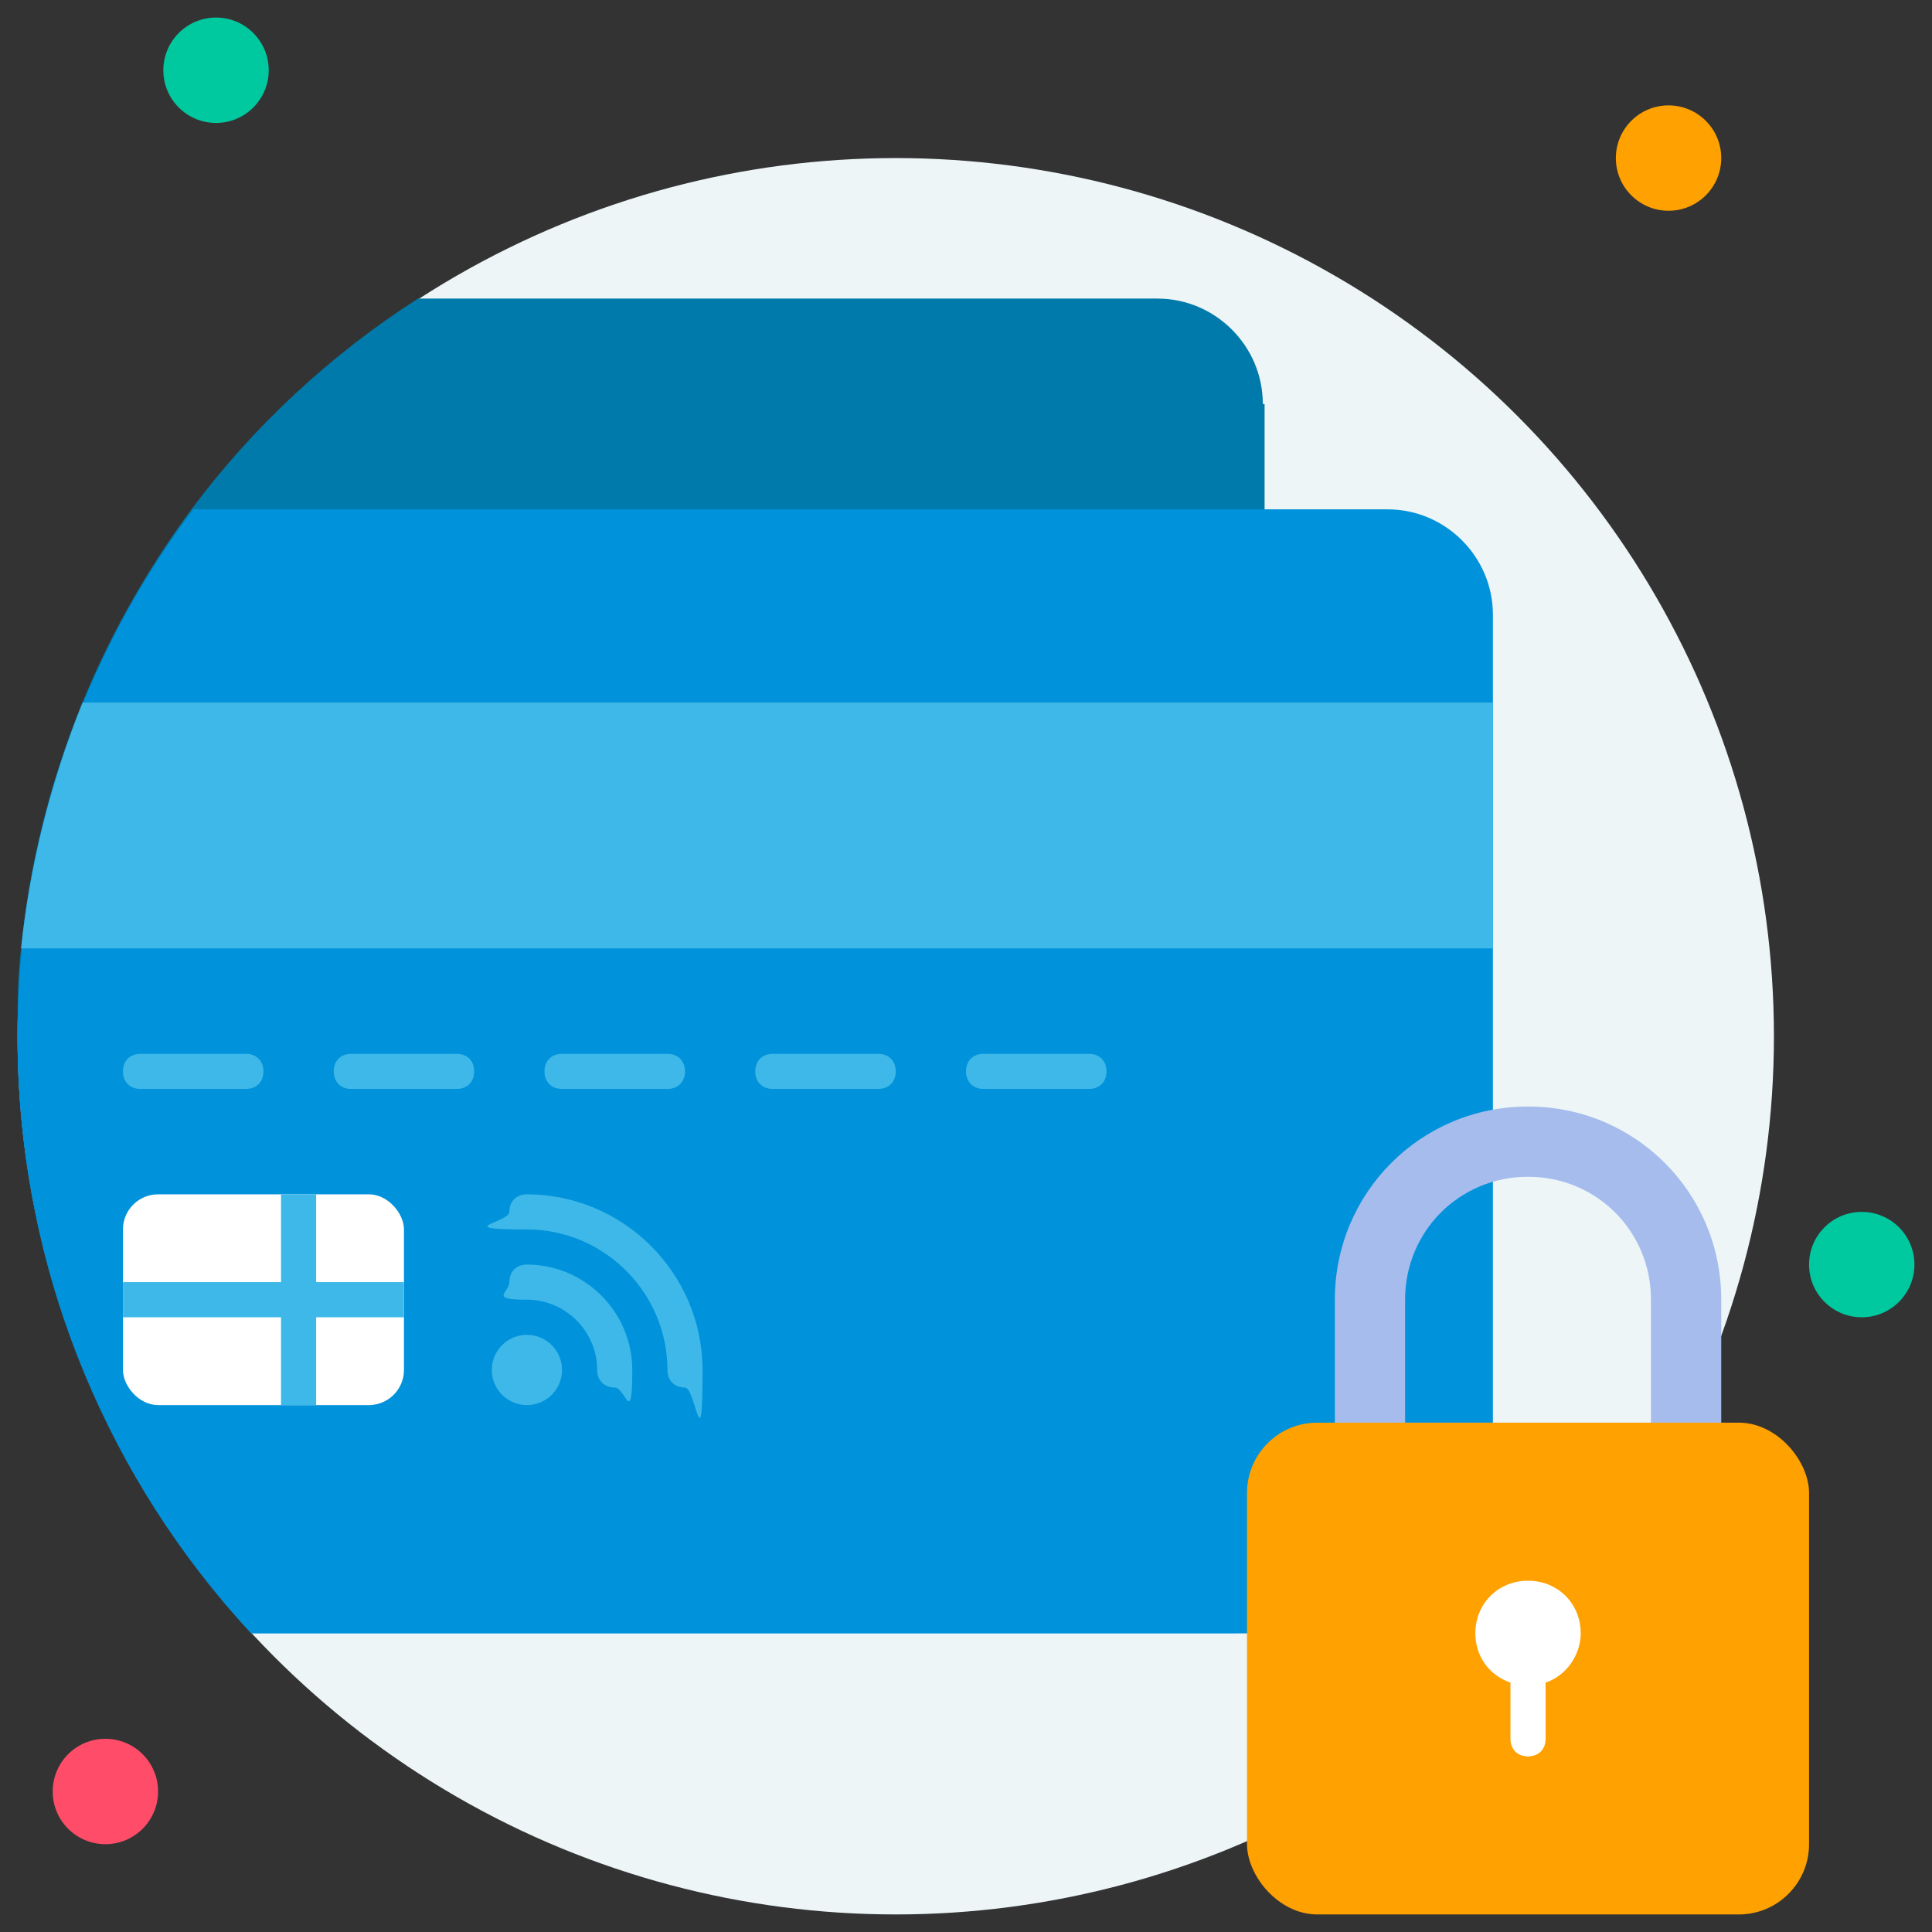 <svg xmlns="http://www.w3.org/2000/svg" viewBox="0 0 110 110"><rect x="0" y="0" width="110" height="110" fill="#333333" stroke="none"/><defs><style>      .cls-1 {        fill: #ffa100;      }      .cls-2 {        fill: #007aaa;      }      .cls-3 {        fill: #edf5f7;      }      .cls-4 {        fill: #0092db;      }      .cls-5 {        fill: #3db8e8;      }      .cls-6 {        fill: #fff;      }      .cls-7 {        fill: #00c99f;      }      .cls-8 {        fill: #ff4d69;      }      .cls-9 {        fill: #a5bced;      }    </style></defs><g><g id="Layer_1"><g id="_5._Secure_Payment"><circle class="cls-3" cx="51" cy="59" r="50"></circle><circle class="cls-7" cx="12.3" cy="4" r="3"></circle><circle class="cls-1" cx="95" cy="9" r="3"></circle><circle class="cls-7" cx="106" cy="72" r="3"></circle><circle class="cls-8" cx="6" cy="102" r="3"></circle><path class="cls-2" d="M72,23v52c0,3.3-2.7,6-6,6H6.1c-3.4-6.8-5.1-14.4-5.1-22,0-1.7,0-3.3.2-5,.9-9.1,4.3-17.7,9.7-25,3.5-4.7,7.9-8.8,12.9-12h42.1c3.3,0,6,2.7,6,6Z"></path><path class="cls-4" d="M85,35v52c0,3.3-2.7,6-6,6H14.3C-2.1,75.3-3.5,48.3,11,29h68c3.3,0,6,2.7,6,6Z"></path><path class="cls-5" d="M85,40v14H1.2c.5-4.8,1.7-9.5,3.5-14h80.2Z"></path><path class="cls-9" d="M96,85h-18c-1.1,0-2-.9-2-2v-9c0-6.1,4.9-11,11-11s11,4.9,11,11v9c0,1.1-.9,2-2,2ZM80,81h14v-7c0-3.9-3.1-7-7-7s-7,3.1-7,7v7Z"></path><rect class="cls-1" x="71" y="81" width="32" height="28" rx="4" ry="4"></rect><path class="cls-6" d="M90,93c0-1.7-1.3-3-3-3-1.7,0-3,1.3-3,3,0,1.3.8,2.4,2,2.8v3.2c0,.6.4,1,1,1s1-.4,1-1v-3.2c1.2-.4,2-1.6,2-2.8Z"></path><rect class="cls-6" x="7" y="68" width="16" height="12" rx="2" ry="2"></rect><g><path class="cls-5" d="M8,60h6c.6,0,1,.4,1,1h0c0,.6-.4,1-1,1h-6c-.6,0-1-.4-1-1h0c0-.6.4-1,1-1Z"></path><path class="cls-5" d="M20,60h6c.6,0,1,.4,1,1h0c0,.6-.4,1-1,1h-6c-.6,0-1-.4-1-1h0c0-.6.4-1,1-1Z"></path><path class="cls-5" d="M32,60h6c.6,0,1,.4,1,1h0c0,.6-.4,1-1,1h-6c-.6,0-1-.4-1-1h0c0-.6.4-1,1-1Z"></path><path class="cls-5" d="M44,60h6c.6,0,1,.4,1,1h0c0,.6-.4,1-1,1h-6c-.6,0-1-.4-1-1h0c0-.6.4-1,1-1Z"></path><path class="cls-5" d="M56,60h6c.6,0,1,.4,1,1h0c0,.6-.4,1-1,1h-6c-.6,0-1-.4-1-1h0c0-.6.4-1,1-1Z"></path><circle class="cls-5" cx="30" cy="78" r="2"></circle><path class="cls-5" d="M35,79c-.6,0-1-.4-1-1,0-2.2-1.8-4-4-4s-1-.4-1-1,.4-1,1-1c3.3,0,6,2.7,6,6s-.4,1-1,1Z"></path><path class="cls-5" d="M39,79c-.6,0-1-.4-1-1,0-4.4-3.6-8-8-8s-1-.4-1-1,.4-1,1-1c5.5,0,10,4.5,10,10s-.4,1-1,1Z"></path><path class="cls-5" d="M23,73v2h-5v5h-2v-5H7v-2h9v-5h2v5h5Z"></path></g></g></g></g></svg>